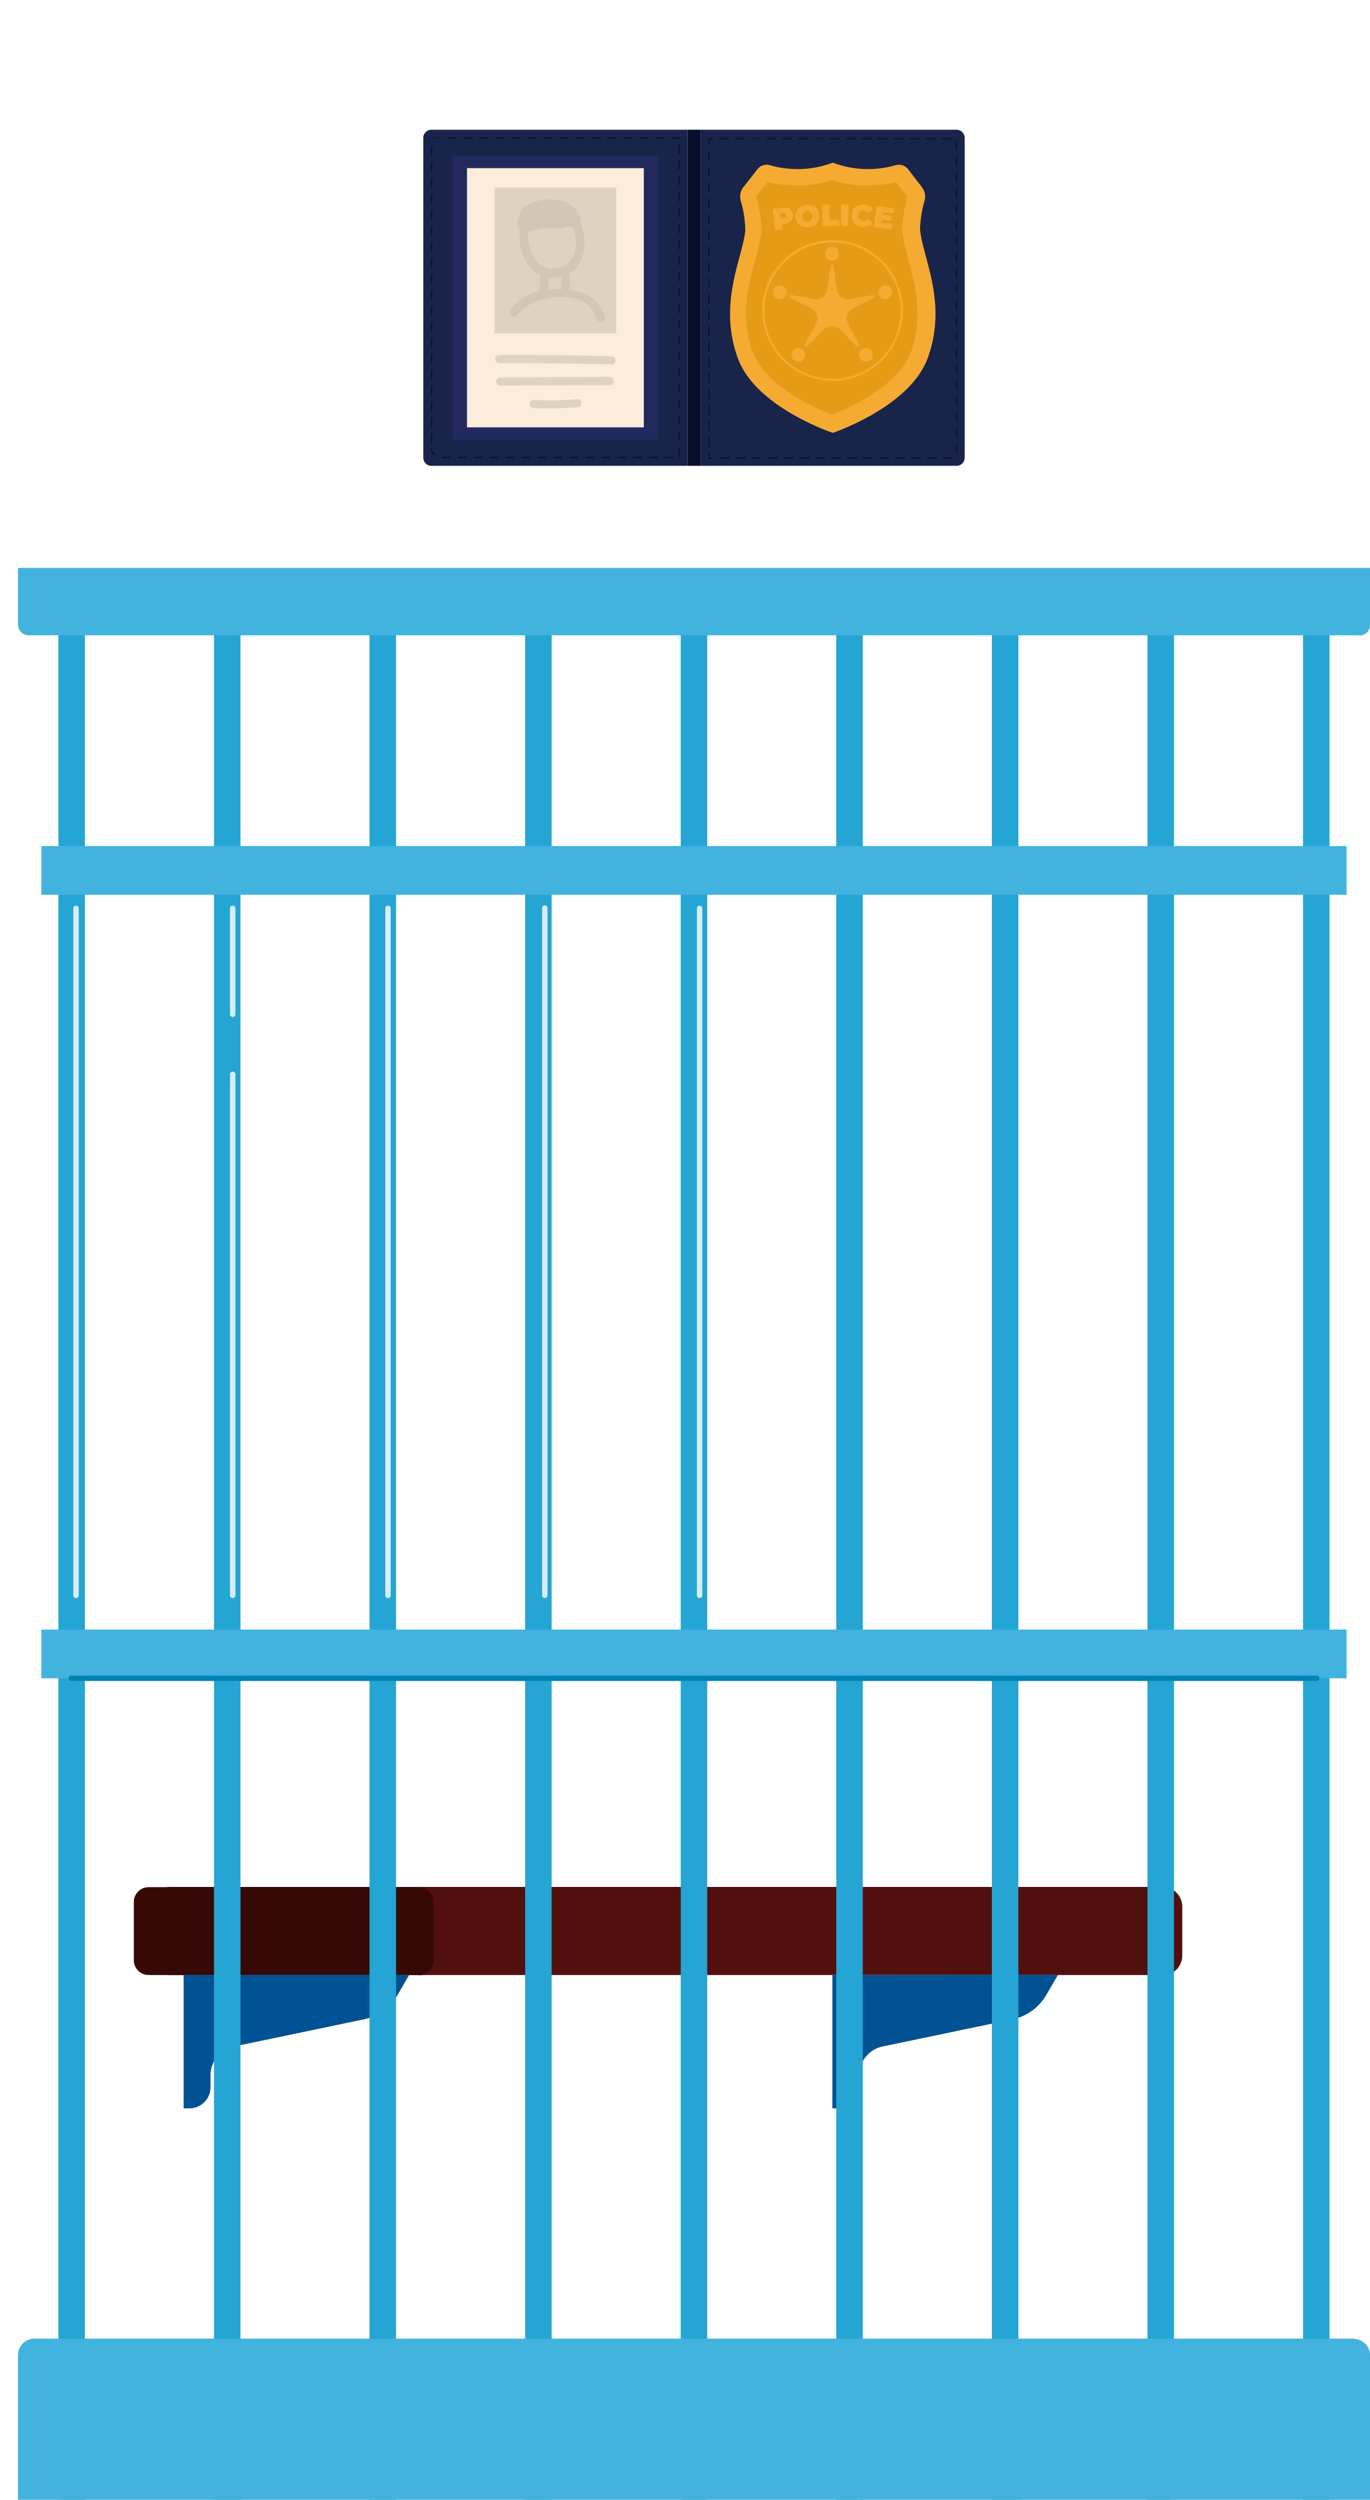 <svg id="圖層_1" data-name="圖層 1" xmlns="http://www.w3.org/2000/svg" xmlns:xlink="http://www.w3.org/1999/xlink" viewBox="0 0 277.61 506.21"><defs><style>.cls-1{fill:none;}.cls-2{clip-path:url(#clip-path);}.cls-3{fill:#0079b6;}.cls-4{fill:#19244a;}.cls-5{fill:#080f2c;}.cls-6{fill:#22295e;}.cls-7{fill:#f5ab32;}.cls-8{fill:#e59b16;}.cls-9{fill:#fbedd9;}.cls-10{fill:#ded3c1;}.cls-11{fill:#d3c6b6;}.cls-12{fill:#51100e;}.cls-13{fill:#370904;}.cls-14{fill:#005292;}.cls-15{fill:#25a5d3;}.cls-16{fill:#41b3de;}.cls-17{fill:#d7edf5;}.cls-18{fill:#0085b4;}</style><clipPath id="clip-path"><rect class="cls-1" x="-150.36" y="-317.45" width="277.58" height="251.15"/></clipPath></defs><title>bn_left</title><g class="cls-2"><polygon class="cls-3" points="-23.57 -388.61 128.15 5.48 128.15 4.26 -23.1 -388.61 -23.57 -388.61"/><polygon class="cls-3" points="-25.78 -388.61 128.15 11.22 128.15 10 -25.31 -388.61 -25.78 -388.61"/><polygon class="cls-3" points="-27.99 -388.61 128.15 16.96 128.15 15.75 -27.52 -388.61 -27.99 -388.61"/><polygon class="cls-3" points="-30.2 -388.61 128.15 22.71 128.15 21.49 -29.73 -388.61 -30.2 -388.61"/><polygon class="cls-3" points="-32.41 -388.61 128.15 28.45 128.15 27.23 -31.94 -388.61 -32.41 -388.61"/><polygon class="cls-3" points="-34.62 -388.61 128.15 34.2 128.15 32.98 -34.16 -388.61 -34.62 -388.61"/><polygon class="cls-3" points="-36.84 -388.61 128.15 39.94 128.15 38.72 -36.37 -388.61 -36.84 -388.61"/><polygon class="cls-3" points="-39.05 -388.61 128.15 45.68 128.15 44.46 -38.58 -388.61 -39.05 -388.61"/><polygon class="cls-3" points="-41.26 -388.61 128.15 51.43 128.15 50.21 -40.79 -388.61 -41.26 -388.61"/><polygon class="cls-3" points="-43.47 -388.61 128.15 57.17 128.15 55.95 -43 -388.61 -43.47 -388.61"/><polygon class="cls-3" points="-45.68 -388.61 128.15 62.91 128.15 61.7 -45.21 -388.61 -45.68 -388.61"/><polygon class="cls-3" points="-47.89 -388.61 128.15 68.66 128.15 67.44 -47.42 -388.61 -47.89 -388.61"/><polygon class="cls-3" points="-50.1 -388.61 128.15 74.4 128.15 73.18 -49.63 -388.61 -50.1 -388.61"/><polygon class="cls-3" points="-52.31 -388.61 128.15 80.14 128.15 78.93 -51.85 -388.61 -52.31 -388.61"/><polygon class="cls-3" points="-54.53 -388.61 128.15 85.89 128.15 84.67 -54.06 -388.61 -54.53 -388.61"/><polygon class="cls-3" points="-56.74 -388.61 128.15 91.63 128.15 90.42 -56.27 -388.61 -56.74 -388.61"/><polygon class="cls-3" points="-58.95 -388.61 128.15 97.38 128.15 96.16 -58.48 -388.61 -58.95 -388.61"/><polygon class="cls-3" points="-61.16 -388.61 128.15 103.12 128.15 101.9 -60.69 -388.61 -61.16 -388.61"/><polygon class="cls-3" points="-63.37 -388.61 128.15 108.86 128.15 107.65 -62.9 -388.61 -63.37 -388.61"/><polygon class="cls-3" points="-65.58 -388.61 128.15 114.61 128.15 113.39 -65.11 -388.61 -65.58 -388.61"/><polygon class="cls-3" points="-67.79 -388.61 128.15 120.35 128.15 119.13 -67.32 -388.61 -67.79 -388.61"/><polygon class="cls-3" points="-70 -388.61 127.94 125.54 128.15 125.54 128.15 124.88 -69.54 -388.61 -70 -388.61"/><polygon class="cls-3" points="-72.22 -388.61 125.73 125.54 126.19 125.54 -71.75 -388.61 -72.22 -388.61"/><polygon class="cls-3" points="-74.43 -388.61 123.51 125.54 123.98 125.54 -73.96 -388.61 -74.43 -388.61"/><polygon class="cls-3" points="-76.64 -388.61 121.3 125.54 121.77 125.54 -76.17 -388.61 -76.64 -388.61"/><polygon class="cls-3" points="-78.85 -388.61 119.09 125.54 119.56 125.54 -78.38 -388.61 -78.85 -388.61"/><polygon class="cls-3" points="-81.06 -388.61 116.88 125.54 117.35 125.54 -80.59 -388.61 -81.06 -388.61"/><polygon class="cls-3" points="-83.27 -388.61 114.67 125.54 115.14 125.54 -82.8 -388.61 -83.27 -388.61"/><polygon class="cls-3" points="-85.48 -388.61 112.46 125.54 112.93 125.54 -85.02 -388.61 -85.48 -388.61"/><polygon class="cls-3" points="-87.69 -388.61 110.25 125.54 110.72 125.54 -87.23 -388.61 -87.69 -388.61"/><polygon class="cls-3" points="-89.91 -388.61 108.04 125.54 108.5 125.54 -89.44 -388.61 -89.91 -388.61"/><polygon class="cls-3" points="-92.12 -388.61 105.83 125.54 106.29 125.54 -91.65 -388.61 -92.12 -388.61"/><polygon class="cls-3" points="-94.33 -388.61 103.61 125.54 104.08 125.54 -93.86 -388.61 -94.33 -388.61"/><polygon class="cls-3" points="-96.54 -388.61 101.4 125.54 101.87 125.54 -96.07 -388.61 -96.54 -388.61"/><polygon class="cls-3" points="-98.75 -388.61 99.19 125.54 99.66 125.54 -98.28 -388.61 -98.75 -388.61"/><polygon class="cls-3" points="-100.96 -388.61 96.98 125.54 97.45 125.54 -100.49 -388.61 -100.96 -388.61"/><polygon class="cls-3" points="-103.17 -388.61 94.77 125.54 95.24 125.54 -102.7 -388.61 -103.17 -388.61"/><polygon class="cls-3" points="-105.39 -388.61 92.56 125.54 93.03 125.54 -104.92 -388.61 -105.39 -388.61"/><polygon class="cls-3" points="-107.6 -388.61 90.34 125.54 90.81 125.54 -107.13 -388.61 -107.6 -388.61"/><polygon class="cls-3" points="-109.81 -388.61 88.13 125.54 88.6 125.54 -109.34 -388.61 -109.81 -388.61"/><polygon class="cls-3" points="-112.02 -388.61 85.92 125.54 86.39 125.54 -111.55 -388.61 -112.02 -388.61"/><polygon class="cls-3" points="-114.23 -388.61 83.71 125.54 84.18 125.54 -113.76 -388.61 -114.23 -388.61"/><polygon class="cls-3" points="-116.44 -388.61 81.5 125.54 81.97 125.54 -115.97 -388.61 -116.44 -388.61"/><polygon class="cls-3" points="-118.65 -388.61 79.29 125.54 79.76 125.54 -118.18 -388.61 -118.65 -388.61"/><polygon class="cls-3" points="-120.86 -388.61 77.08 125.54 77.55 125.54 -120.39 -388.61 -120.86 -388.61"/><polygon class="cls-3" points="-123.08 -388.61 74.87 125.54 75.34 125.54 -122.61 -388.61 -123.08 -388.61"/><polygon class="cls-3" points="-125.29 -388.61 72.66 125.54 73.13 125.54 -124.82 -388.61 -125.29 -388.61"/><polygon class="cls-3" points="-127.5 -388.61 70.44 125.54 70.91 125.54 -127.03 -388.61 -127.5 -388.61"/><polygon class="cls-3" points="-129.71 -388.61 68.23 125.54 68.7 125.54 -129.24 -388.61 -129.71 -388.61"/><polygon class="cls-3" points="-131.92 -388.61 66.02 125.54 66.49 125.54 -131.45 -388.61 -131.92 -388.61"/><polygon class="cls-3" points="-134.13 -388.61 63.81 125.54 64.28 125.54 -133.66 -388.61 -134.13 -388.61"/><polygon class="cls-3" points="-136.34 -388.61 61.6 125.54 62.07 125.54 -135.87 -388.61 -136.34 -388.61"/><polygon class="cls-3" points="-138.55 -388.61 59.39 125.54 59.86 125.54 -138.09 -388.61 -138.55 -388.61"/><polygon class="cls-3" points="-140.76 -388.61 57.18 125.54 57.65 125.54 -140.3 -388.61 -140.76 -388.61"/><polygon class="cls-3" points="-142.98 -388.61 54.97 125.54 55.43 125.54 -142.51 -388.61 -142.98 -388.61"/><polygon class="cls-3" points="-145.19 -388.61 52.75 125.54 53.22 125.54 -144.72 -388.61 -145.19 -388.61"/><polygon class="cls-3" points="-147.4 -388.61 50.54 125.54 51.01 125.54 -146.93 -388.61 -147.4 -388.61"/><polygon class="cls-3" points="-149.61 -388.61 48.33 125.54 48.8 125.54 -149.14 -388.61 -149.61 -388.61"/><polygon class="cls-3" points="-151.8 -388.61 -151.8 -388.54 46.12 125.54 46.59 125.54 -151.35 -388.61 -151.8 -388.61"/><polygon class="cls-3" points="-151.8 -382.8 43.91 125.54 44.38 125.54 -151.8 -384.02 -151.8 -382.8"/><polygon class="cls-3" points="-151.8 -377.06 41.7 125.54 42.17 125.54 -151.8 -378.27 -151.8 -377.06"/><polygon class="cls-3" points="-151.8 -371.31 39.49 125.54 39.96 125.54 -151.8 -372.53 -151.8 -371.31"/><polygon class="cls-3" points="-151.8 -365.57 37.27 125.54 37.74 125.54 -151.8 -366.79 -151.8 -365.57"/><polygon class="cls-3" points="-151.8 -359.82 35.06 125.54 35.53 125.54 -151.8 -361.04 -151.8 -359.82"/><polygon class="cls-3" points="-151.8 -354.08 32.85 125.54 33.32 125.54 -151.8 -355.3 -151.8 -354.08"/><polygon class="cls-3" points="-151.8 -348.34 30.64 125.54 31.11 125.54 -151.8 -349.56 -151.8 -348.34"/><polygon class="cls-3" points="-151.8 -342.59 28.43 125.54 28.9 125.54 -151.8 -343.81 -151.8 -342.59"/><polygon class="cls-3" points="-151.8 -336.85 26.22 125.54 26.69 125.54 -151.8 -338.07 -151.8 -336.85"/><polygon class="cls-3" points="-151.8 -331.11 24.01 125.54 24.48 125.54 -151.8 -332.32 -151.8 -331.11"/><polygon class="cls-3" points="-151.8 -325.36 21.8 125.54 22.27 125.54 -151.8 -326.58 -151.8 -325.36"/><polygon class="cls-3" points="-151.8 -319.62 19.59 125.54 20.05 125.54 -151.8 -320.84 -151.8 -319.62"/><polygon class="cls-3" points="-151.8 -313.88 17.37 125.54 17.84 125.54 -151.8 -315.09 -151.8 -313.88"/><polygon class="cls-3" points="-151.8 -308.13 15.16 125.54 15.63 125.54 -151.8 -309.35 -151.8 -308.13"/><polygon class="cls-3" points="-151.8 -302.39 12.95 125.54 13.42 125.54 -151.8 -303.61 -151.8 -302.39"/><polygon class="cls-3" points="-151.8 -296.64 10.74 125.54 11.21 125.54 -151.8 -297.86 -151.8 -296.64"/><polygon class="cls-3" points="-151.8 -290.9 8.53 125.54 9 125.54 -151.8 -292.12 -151.8 -290.9"/><polygon class="cls-3" points="-151.8 -285.16 6.32 125.54 6.79 125.54 -151.8 -286.38 -151.8 -285.16"/><polygon class="cls-3" points="-151.8 -279.41 4.11 125.54 4.58 125.54 -151.8 -280.63 -151.8 -279.41"/><polygon class="cls-3" points="-151.8 -273.67 1.9 125.54 2.36 125.54 -151.8 -274.89 -151.8 -273.67"/><polygon class="cls-3" points="-151.8 -267.93 -0.32 125.54 0.15 125.54 -151.8 -269.14 -151.8 -267.93"/></g><path class="cls-4" d="M193.83,94.33h-51.9V26.27h51.9a1.65,1.65,0,0,1,1.65,1.65V92.67a1.65,1.65,0,0,1-1.65,1.66"/><path class="cls-5" d="M193.66,28.55h0a.13.13,0,0,0-.06.16,1,1,0,0,1,.12.48v1a.11.11,0,1,0,.22,0v-1h0v0h0a1.45,1.45,0,0,0-.12-.42.12.12,0,0,0-.1-.07m.12,3.16h0a.12.12,0,0,0-.11.12v1.61a.11.11,0,1,0,.22,0V31.83A.12.12,0,0,0,193.78,31.71Zm0,3.24h0a.11.11,0,0,0-.11.11v1.62a.11.11,0,0,0,.22,0V35.06A.11.11,0,0,0,193.78,35Zm0,3.23h0a.11.11,0,0,0-.11.11v1.62a.11.11,0,1,0,.22,0V38.29A.11.11,0,0,0,193.78,38.18Zm0,3.23h0a.11.11,0,0,0-.11.11v1.62a.11.11,0,0,0,.22,0V41.52A.11.11,0,0,0,193.78,41.41Zm0,3.23h0a.11.11,0,0,0-.11.12v1.61a.11.11,0,0,0,.22,0V44.76A.11.11,0,0,0,193.78,44.64Zm0,3.23h0a.11.11,0,0,0-.11.12V49.6a.11.11,0,1,0,.22,0V48A.11.11,0,0,0,193.78,47.87Zm0,3.24h0a.11.11,0,0,0-.11.11v1.61a.11.11,0,1,0,.22,0V51.22A.11.11,0,0,0,193.78,51.11Zm0,3.23h0a.11.11,0,0,0-.11.11v1.62a.11.11,0,0,0,.22,0V54.45A.11.11,0,0,0,193.78,54.34Zm0,3.23h0a.11.11,0,0,0-.11.11V59.3a.11.11,0,0,0,.22,0V57.68A.11.11,0,0,0,193.78,57.57Zm0,3.23h0a.11.11,0,0,0-.11.11v1.62a.11.11,0,0,0,.22,0V60.91A.11.11,0,0,0,193.78,60.8Zm0,3.23h0a.11.11,0,0,0-.11.12v1.61a.11.11,0,1,0,.22,0V64.15A.11.11,0,0,0,193.78,64Zm0,3.23h0a.12.12,0,0,0-.11.12V69a.11.11,0,1,0,.22,0V67.38A.12.12,0,0,0,193.78,67.26Zm0,3.24h0a.11.11,0,0,0-.11.11v1.62a.11.11,0,1,0,.22,0V70.61A.11.11,0,0,0,193.78,70.5Zm0,3.23h0a.11.11,0,0,0-.11.11v1.62a.11.11,0,1,0,.22,0V73.84A.11.11,0,0,0,193.78,73.73Zm0,3.23h0a.11.11,0,0,0-.11.11v1.62a.11.11,0,1,0,.22,0V77.07A.11.11,0,0,0,193.78,77Zm0,3.23h0a.11.11,0,0,0-.11.11v1.62a.11.11,0,1,0,.22,0V80.3A.11.11,0,0,0,193.78,80.19Zm0,3.23h0a.11.11,0,0,0-.11.12v1.61a.11.11,0,1,0,.22,0V83.54A.11.11,0,0,0,193.78,83.42Zm0,3.24h0a.11.11,0,0,0-.11.11v1.61a.11.11,0,1,0,.22,0V86.77A.11.11,0,0,0,193.78,86.66Zm0,3.23h0a.11.11,0,0,0-.11.11v1.39a1.23,1.23,0,0,1,0,.19.11.11,0,0,0,.09.13h0a.11.11,0,0,0,.11-.09.13.13,0,0,0,0-.06h0a.13.13,0,0,0,0-.06h0V90A.11.11,0,0,0,193.78,89.89Zm-1,2.6h0l-.23,0H191.2a.11.11,0,0,0-.11.11.11.11,0,0,0,.11.12h1.62a.11.11,0,0,0,0-.22Zm-3.2,0H188a.11.11,0,0,0-.11.11.11.11,0,0,0,.11.12h1.62a.11.11,0,0,0,.11-.12A.11.11,0,0,0,189.59,92.51Zm-3.23,0h-1.62a.11.11,0,0,0-.11.11.11.11,0,0,0,.11.12h1.62a.11.11,0,0,0,.11-.12A.11.11,0,0,0,186.36,92.51Zm-3.24,0h-1.61a.11.11,0,0,0-.12.11.12.12,0,0,0,.12.12h1.61a.12.12,0,0,0,.12-.12A.11.11,0,0,0,183.12,92.51Zm-3.23,0h-1.61a.11.11,0,0,0-.12.11.12.12,0,0,0,.12.12h1.61a.11.11,0,0,0,.11-.12A.11.11,0,0,0,179.89,92.51Zm-3.23,0H175a.11.11,0,0,0-.11.11.11.11,0,0,0,.11.12h1.62a.11.11,0,0,0,.11-.12A.11.11,0,0,0,176.66,92.51Zm-3.23,0h-1.62a.11.11,0,0,0-.11.11.11.11,0,0,0,.11.12h1.62a.11.11,0,0,0,.11-.12A.11.11,0,0,0,173.43,92.51Zm-3.23,0h-1.62a.11.11,0,0,0-.11.11.11.11,0,0,0,.11.12h1.62a.11.11,0,0,0,.11-.12A.11.11,0,0,0,170.2,92.51Zm-3.24,0h-1.61a.11.11,0,0,0-.11.11.11.11,0,0,0,.11.12H167a.12.12,0,0,0,.12-.12A.11.11,0,0,0,167,92.51Zm-3.23,0h-1.61a.11.11,0,0,0-.12.11.12.12,0,0,0,.12.12h1.61a.12.12,0,0,0,.12-.12A.11.11,0,0,0,163.73,92.51Zm-3.23,0h-1.62a.11.11,0,0,0-.11.11.11.11,0,0,0,.11.12h1.62a.11.11,0,0,0,.11-.12A.11.11,0,0,0,160.5,92.51Zm-3.23,0h-1.62a.11.11,0,0,0-.11.11.11.11,0,0,0,.11.12h1.62a.11.11,0,0,0,.11-.12A.11.11,0,0,0,157.27,92.51Zm-3.23,0h-1.62a.11.11,0,0,0-.11.11.11.11,0,0,0,.11.12H154a.11.11,0,0,0,.11-.12A.11.11,0,0,0,154,92.51Zm-3.23,0h-1.62a.11.11,0,0,0-.11.11.11.11,0,0,0,.11.12h1.62a.11.11,0,0,0,.11-.12A.11.11,0,0,0,150.81,92.51Zm-3.24,0H146a.12.12,0,0,0-.12.11.12.12,0,0,0,.12.12h1.61a.12.12,0,0,0,.12-.12A.11.11,0,0,0,147.57,92.51Zm-3.94-.68h0a.11.11,0,0,0-.11.11v.8h.82a.12.12,0,0,0,.12-.12.12.12,0,0,0-.12-.11h-.59v-.57A.11.11,0,0,0,143.63,91.83Zm0-3.23h0a.11.11,0,0,0-.11.11v1.62a.11.11,0,0,0,.11.11.11.11,0,0,0,.12-.11V88.71A.11.11,0,0,0,143.63,88.6Zm0-3.23h0a.11.11,0,0,0-.11.11V87.1a.11.11,0,0,0,.11.11.11.11,0,0,0,.12-.11V85.48A.11.11,0,0,0,143.63,85.37Zm0-3.23h0a.11.11,0,0,0-.11.11v1.61a.11.11,0,0,0,.11.12.12.12,0,0,0,.12-.12V82.25A.11.11,0,0,0,143.63,82.14Zm0-3.24h0a.11.11,0,0,0-.11.12v1.61a.11.11,0,0,0,.11.12.12.12,0,0,0,.12-.12V79A.12.12,0,0,0,143.63,78.9Zm0-3.23h0a.11.11,0,0,0-.11.11V77.4a.11.11,0,0,0,.11.11.11.11,0,0,0,.12-.11V75.78A.11.11,0,0,0,143.63,75.67Zm0-3.23h0a.11.11,0,0,0-.11.11v1.62a.11.11,0,0,0,.11.11.11.11,0,0,0,.12-.11V72.55A.11.11,0,0,0,143.63,72.44Zm0-3.23h0a.11.11,0,0,0-.11.11v1.62a.11.11,0,0,0,.11.11.11.11,0,0,0,.12-.11V69.32A.11.11,0,0,0,143.63,69.21Zm0-3.23h0a.11.11,0,0,0-.11.11v1.62a.11.11,0,0,0,.11.11.11.11,0,0,0,.12-.11V66.09A.11.11,0,0,0,143.63,66Zm0-3.24h0a.12.12,0,0,0-.11.12v1.61a.11.11,0,0,0,.11.12.12.12,0,0,0,.12-.12V62.86A.12.12,0,0,0,143.63,62.74Zm0-3.23h0a.11.11,0,0,0-.11.12v1.61a.12.12,0,0,0,.11.12.12.12,0,0,0,.12-.12V59.63A.12.12,0,0,0,143.63,59.51Zm0-3.23h0a.11.11,0,0,0-.11.11V58a.11.11,0,0,0,.11.11.11.11,0,0,0,.12-.11V56.39A.11.11,0,0,0,143.63,56.28Zm0-3.23h0a.11.11,0,0,0-.11.11v1.62a.11.11,0,0,0,.11.11.11.11,0,0,0,.12-.11V53.16A.11.11,0,0,0,143.63,53.05Zm0-3.23h0a.11.11,0,0,0-.11.11v1.62a.11.11,0,0,0,.11.11.11.11,0,0,0,.12-.11V49.93A.11.11,0,0,0,143.63,49.82Zm0-3.23h0a.11.11,0,0,0-.11.11v1.62a.11.11,0,0,0,.11.11.11.11,0,0,0,.12-.11V46.7A.11.11,0,0,0,143.63,46.59Zm0-3.24h0a.12.12,0,0,0-.11.12v1.61a.11.11,0,0,0,.11.12.12.12,0,0,0,.12-.12V43.47A.12.12,0,0,0,143.63,43.35Zm0-3.23h0a.11.11,0,0,0-.11.12v1.61a.11.11,0,0,0,.11.11.11.11,0,0,0,.12-.11V40.24A.12.12,0,0,0,143.63,40.12Zm0-3.23h0a.11.11,0,0,0-.11.11v1.62a.11.11,0,0,0,.11.11.11.11,0,0,0,.12-.11V37A.11.11,0,0,0,143.63,36.89Zm0-3.23h0a.11.11,0,0,0-.11.11v1.62a.11.11,0,0,0,.11.11.11.11,0,0,0,.12-.11V33.77A.11.11,0,0,0,143.63,33.66Zm0-3.23h0a.11.11,0,0,0-.11.11v1.62a.11.11,0,0,0,.11.11.11.11,0,0,0,.12-.11V30.54A.11.11,0,0,0,143.63,30.43Zm.43-2.58h-.54v1.07a.11.11,0,0,0,.11.12.12.12,0,0,0,.12-.12v-.84h.31a.11.11,0,0,0,.12-.11A.12.12,0,0,0,144.06,27.85Zm3.24,0h-1.62a.11.11,0,0,0-.11.12.11.11,0,0,0,.11.11h1.62a.11.11,0,0,0,.11-.11A.11.11,0,0,0,147.3,27.85Zm3.23,0h-1.62a.11.11,0,0,0-.11.12.11.11,0,0,0,.11.11h1.62a.11.11,0,0,0,.11-.11A.11.11,0,0,0,150.53,27.85Zm3.23,0h-1.62A.11.11,0,0,0,152,28a.11.11,0,0,0,.11.11h1.62a.11.11,0,0,0,.11-.11A.11.11,0,0,0,153.76,27.85Zm3.23,0h-1.61a.12.12,0,0,0-.12.12.11.11,0,0,0,.12.11H157a.11.11,0,0,0,.11-.11A.11.11,0,0,0,157,27.85Zm3.23,0h-1.61a.12.12,0,0,0-.12.12.11.11,0,0,0,.12.11h1.61a.11.11,0,0,0,.12-.11A.12.12,0,0,0,160.22,27.85Zm3.24,0h-1.62a.11.11,0,0,0-.11.12.11.11,0,0,0,.11.11h1.62a.11.11,0,0,0,.11-.11A.11.11,0,0,0,163.46,27.85Zm3.23,0h-1.62A.11.11,0,0,0,165,28a.11.11,0,0,0,.11.11h1.62a.11.11,0,0,0,.11-.11A.11.11,0,0,0,166.69,27.85Zm3.23,0H168.3a.11.11,0,0,0-.11.12.11.11,0,0,0,.11.11h1.62A.11.11,0,0,0,170,28,.11.11,0,0,0,169.92,27.85Zm3.23,0h-1.62a.11.11,0,0,0-.11.12.11.11,0,0,0,.11.11h1.62a.11.11,0,0,0,.11-.11A.11.11,0,0,0,173.15,27.85Zm3.23,0h-1.61a.12.12,0,0,0-.12.12.11.11,0,0,0,.12.11h1.61a.12.12,0,0,0,.12-.11A.12.12,0,0,0,176.38,27.85Zm3.23,0H178a.12.12,0,0,0-.12.12.12.12,0,0,0,.12.11h1.61a.11.11,0,0,0,.12-.11A.12.12,0,0,0,179.61,27.85Zm3.24,0h-1.62a.11.11,0,0,0-.11.12.11.11,0,0,0,.11.11h1.62A.11.11,0,0,0,183,28,.11.11,0,0,0,182.85,27.85Zm3.23,0h-1.62a.11.11,0,0,0-.11.12.11.11,0,0,0,.11.11h1.62a.11.11,0,0,0,.11-.11A.11.11,0,0,0,186.08,27.85Zm3.23,0h-1.62a.11.11,0,0,0-.11.12.11.11,0,0,0,.11.11h1.62a.11.11,0,0,0,.11-.11A.11.11,0,0,0,189.31,27.85Zm3.23,0h-1.61a.12.12,0,0,0-.12.12.11.11,0,0,0,.12.11h1.61a.11.11,0,0,0,.11-.11A.11.11,0,0,0,192.54,27.85Z"/><path class="cls-4" d="M139.31,94.33H87.42a1.65,1.65,0,0,1-1.65-1.66V27.92a1.65,1.65,0,0,1,1.65-1.65h51.89Z"/><path class="cls-5" d="M137.61,29.25h0a.11.11,0,0,0-.11.12V31a.11.11,0,0,0,.11.12.12.12,0,0,0,.12-.12V29.37a.12.12,0,0,0-.12-.12m0,3.24h0a.11.11,0,0,0-.11.11v1.61a.11.11,0,0,0,.11.12.12.12,0,0,0,.12-.12V32.6A.11.11,0,0,0,137.61,32.49Zm0,3.23h0a.11.11,0,0,0-.11.11v1.62a.11.11,0,0,0,.11.11.11.11,0,0,0,.12-.11V35.83A.11.11,0,0,0,137.61,35.72Zm0,3.23h0a.11.11,0,0,0-.11.11v1.62a.11.11,0,0,0,.11.11.11.11,0,0,0,.12-.11V39.06A.11.11,0,0,0,137.61,39Zm0,3.23h0a.11.11,0,0,0-.11.11v1.62a.11.11,0,0,0,.11.11.11.11,0,0,0,.12-.11V42.29A.11.11,0,0,0,137.61,42.18Zm0,3.23h0a.11.11,0,0,0-.11.12v1.61a.11.11,0,0,0,.11.11.11.11,0,0,0,.12-.11V45.53A.12.12,0,0,0,137.61,45.41Zm0,3.23h0a.12.12,0,0,0-.11.12v1.61a.11.11,0,0,0,.11.12.12.12,0,0,0,.12-.12V48.76A.12.12,0,0,0,137.61,48.64Zm0,3.24h0a.11.11,0,0,0-.11.11v1.62a.11.11,0,0,0,.11.11.11.11,0,0,0,.12-.11V52A.11.11,0,0,0,137.61,51.88Zm0,3.23h0a.11.11,0,0,0-.11.11v1.62a.11.11,0,0,0,.11.11.11.11,0,0,0,.12-.11V55.22A.11.11,0,0,0,137.61,55.11Zm0,3.23h0a.11.11,0,0,0-.11.11v1.62a.11.11,0,0,0,.11.11.11.11,0,0,0,.12-.11V58.45A.11.11,0,0,0,137.61,58.34Zm0,3.23h0a.11.11,0,0,0-.11.11V63.3a.11.11,0,0,0,.11.11.11.11,0,0,0,.12-.11V61.68A.11.11,0,0,0,137.61,61.57Zm0,3.23h0a.11.11,0,0,0-.11.12v1.61a.12.12,0,0,0,.11.12.12.12,0,0,0,.12-.12V64.92A.12.12,0,0,0,137.61,64.8Zm0,3.23h0a.12.12,0,0,0-.11.12v1.61a.11.11,0,0,0,.11.12.12.12,0,0,0,.12-.12V68.15A.12.12,0,0,0,137.61,68Zm0,3.24h0a.11.11,0,0,0-.11.11V73a.11.11,0,0,0,.11.11.11.11,0,0,0,.12-.11V71.38A.11.11,0,0,0,137.61,71.27Zm0,3.23h0a.11.11,0,0,0-.11.11v1.62a.11.11,0,0,0,.11.11.11.11,0,0,0,.12-.11V74.61A.11.11,0,0,0,137.61,74.5Zm0,3.23h0a.11.11,0,0,0-.11.11v1.62a.11.11,0,0,0,.11.11.11.11,0,0,0,.12-.11V77.84A.11.11,0,0,0,137.61,77.73Zm0,3.23h0a.11.11,0,0,0-.11.11v1.62a.11.11,0,0,0,.11.11.11.11,0,0,0,.12-.11V81.07A.11.11,0,0,0,137.61,81Zm0,3.23h0a.11.11,0,0,0-.11.12v1.61a.11.11,0,0,0,.11.12.12.12,0,0,0,.12-.12V84.31A.12.12,0,0,0,137.61,84.19Zm0,3.24h0a.11.11,0,0,0-.11.11v1.62a.11.11,0,0,0,.11.11.11.11,0,0,0,.12-.11V87.54A.11.11,0,0,0,137.61,87.43Zm0,3.23h0a.11.11,0,0,0-.11.11v1.62a.11.11,0,0,0,.11.11.11.11,0,0,0,.12-.11V90.77A.11.11,0,0,0,137.61,90.66Zm-1.15,1.85h-1.61a.12.12,0,0,0-.12.11.12.12,0,0,0,.12.12h1.61a.12.12,0,0,0,.12-.12A.11.11,0,0,0,136.46,92.51Zm-3.23,0h-1.61a.11.11,0,0,0-.12.11.12.12,0,0,0,.12.12h1.61a.12.12,0,0,0,.12-.12A.12.12,0,0,0,133.23,92.51Zm-3.23,0h-1.62a.11.11,0,0,0-.11.11.11.11,0,0,0,.11.12H130a.11.11,0,0,0,.11-.12A.11.11,0,0,0,130,92.51Zm-3.23,0h-1.62a.11.11,0,0,0-.11.11.11.11,0,0,0,.11.12h1.62a.11.11,0,0,0,.11-.12A.11.11,0,0,0,126.77,92.51Zm-3.23,0h-1.62a.11.11,0,0,0-.11.11.11.11,0,0,0,.11.12h1.62a.11.11,0,0,0,.11-.12A.11.11,0,0,0,123.54,92.51Zm-3.24,0h-1.61a.11.11,0,0,0-.11.11.11.11,0,0,0,.11.12h1.61a.12.12,0,0,0,.12-.12A.11.11,0,0,0,120.3,92.51Zm-3.23,0h-1.61a.11.11,0,0,0-.12.11.12.12,0,0,0,.12.12h1.61a.12.12,0,0,0,.12-.12A.11.11,0,0,0,117.07,92.51Zm-3.23,0h-1.61a.11.11,0,0,0-.12.11.12.12,0,0,0,.12.12h1.61a.11.11,0,0,0,.11-.12A.11.11,0,0,0,113.84,92.51Zm-3.23,0H109a.11.11,0,0,0-.11.11.11.11,0,0,0,.11.12h1.62a.11.11,0,0,0,.11-.12A.11.11,0,0,0,110.61,92.51Zm-3.23,0h-1.62a.11.11,0,0,0-.11.11.11.11,0,0,0,.11.12h1.62a.11.11,0,0,0,.11-.12A.11.11,0,0,0,107.38,92.51Zm-3.23,0h-1.62a.11.11,0,0,0-.11.11.11.11,0,0,0,.11.12h1.62a.11.11,0,0,0,.11-.12A.11.11,0,0,0,104.15,92.51Zm-3.24,0H99.3a.12.12,0,0,0-.12.11.12.12,0,0,0,.12.12h1.61a.12.12,0,0,0,.12-.12A.11.11,0,0,0,100.91,92.51Zm-3.23,0H96.07a.11.11,0,0,0-.12.11.12.12,0,0,0,.12.12h1.61a.12.12,0,0,0,.12-.12A.12.12,0,0,0,97.68,92.51Zm-3.23,0H92.83a.11.11,0,0,0-.11.11.11.11,0,0,0,.11.12h1.62a.11.11,0,0,0,.11-.12A.11.11,0,0,0,94.45,92.51Zm-3.23,0H89.6a.11.11,0,0,0-.11.11.11.11,0,0,0,.11.12h1.62a.11.11,0,0,0,.11-.12A.11.11,0,0,0,91.22,92.51Zm-3.75-1.45h0a.11.11,0,0,0-.11.11v.22h0v0h0a1.36,1.36,0,0,0,.61.78l.06,0a.12.12,0,0,0,.1-.06.11.11,0,0,0,0-.15,1.16,1.16,0,0,1-.56-1v-.22A.11.11,0,0,0,87.47,91.06Zm0-3.23h0a.11.11,0,0,0-.11.11v1.62a.11.11,0,0,0,.22,0V87.94A.11.11,0,0,0,87.47,87.83Zm0-3.23h0a.11.11,0,0,0-.11.11v1.62a.11.11,0,0,0,.22,0V84.71A.11.11,0,0,0,87.47,84.6Zm0-3.24h0a.12.12,0,0,0-.11.12v1.61a.11.11,0,1,0,.22,0V81.48A.12.12,0,0,0,87.47,81.36Zm0-3.23h0a.11.11,0,0,0-.11.12v1.61a.11.11,0,1,0,.22,0V78.25A.11.11,0,0,0,87.47,78.13Zm0-3.23h0a.11.11,0,0,0-.11.11v1.62a.11.11,0,0,0,.22,0V75A.11.11,0,0,0,87.47,74.9Zm0-3.23h0a.11.11,0,0,0-.11.11V73.4a.11.11,0,0,0,.22,0V71.78A.11.11,0,0,0,87.47,71.67Zm0-3.23h0a.11.11,0,0,0-.11.11v1.62a.11.11,0,0,0,.22,0V68.55A.11.11,0,0,0,87.47,68.44Zm0-3.23h0a.11.11,0,0,0-.11.11v1.62a.11.11,0,0,0,.22,0V65.32A.11.11,0,0,0,87.47,65.21Zm0-3.24h0a.12.12,0,0,0-.11.12V63.7a.11.11,0,1,0,.22,0V62.09A.12.12,0,0,0,87.47,62Zm0-3.23h0a.11.11,0,0,0-.11.12v1.61a.11.11,0,0,0,.22,0V58.86A.11.11,0,0,0,87.47,58.74Zm0-3.23h0a.11.11,0,0,0-.11.11v1.62a.11.11,0,0,0,.22,0V55.62A.11.11,0,0,0,87.47,55.51Zm0-3.23h0a.11.11,0,0,0-.11.11V54a.11.11,0,0,0,.22,0V52.39A.11.11,0,0,0,87.47,52.28Zm0-3.23h0a.11.11,0,0,0-.11.11v1.62a.11.11,0,0,0,.22,0V49.16A.11.11,0,0,0,87.47,49.05Zm0-3.23h0a.11.11,0,0,0-.11.11v1.61a.11.11,0,1,0,.22,0V45.93A.11.11,0,0,0,87.47,45.82Zm0-3.24h0a.11.11,0,0,0-.11.12v1.61a.11.11,0,1,0,.22,0V42.7A.11.11,0,0,0,87.47,42.58Zm0-3.23h0a.11.11,0,0,0-.11.11v1.62a.11.11,0,0,0,.22,0V39.46A.11.11,0,0,0,87.47,39.35Zm0-3.23h0a.11.11,0,0,0-.11.11v1.62a.11.11,0,0,0,.22,0V36.23A.11.11,0,0,0,87.47,36.12Zm0-3.23h0a.11.11,0,0,0-.11.11v1.62a.11.11,0,0,0,.22,0V33A.11.11,0,0,0,87.47,32.89Zm0-3.23h0a.11.11,0,0,0-.11.11v1.62a.11.11,0,0,0,.22,0V29.77A.11.11,0,0,0,87.47,29.66Zm1.78-1.81H87.86l-.12.11a.11.11,0,0,0,0,.16.11.11,0,0,0,.07,0,.16.16,0,0,0,.09,0,1.09,1.09,0,0,1,.8-.34h.54a.11.11,0,0,0,.11-.11A.11.11,0,0,0,89.25,27.85Zm3.23,0H90.87a.12.12,0,0,0-.12.12.11.11,0,0,0,.12.11h1.61A.11.11,0,0,0,92.6,28,.12.12,0,0,0,92.48,27.85Zm3.23,0H94.1A.12.12,0,0,0,94,28a.12.12,0,0,0,.12.11h1.61a.11.11,0,0,0,.12-.11A.12.12,0,0,0,95.71,27.85Zm3.24,0H97.33a.11.11,0,0,0-.11.12.11.11,0,0,0,.11.11H99a.11.11,0,0,0,.11-.11A.11.11,0,0,0,99,27.85Zm3.23,0h-1.62a.11.11,0,0,0-.11.12.11.11,0,0,0,.11.11h1.62a.11.11,0,0,0,.11-.11A.11.11,0,0,0,102.18,27.85Zm3.23,0h-1.62a.11.11,0,0,0-.11.12.11.11,0,0,0,.11.11h1.62a.11.11,0,0,0,.11-.11A.11.11,0,0,0,105.41,27.85Zm3.23,0H107a.12.12,0,0,0-.12.12.11.11,0,0,0,.12.11h1.61a.11.11,0,0,0,.11-.11A.11.11,0,0,0,108.64,27.85Zm3.23,0h-1.61a.12.12,0,0,0-.12.12.11.11,0,0,0,.12.11h1.61A.11.11,0,0,0,112,28,.12.12,0,0,0,111.87,27.85Zm3.23,0h-1.61a.11.11,0,0,0-.11.12.11.11,0,0,0,.11.11h1.61a.11.11,0,0,0,.12-.11A.12.12,0,0,0,115.1,27.85Zm3.24,0h-1.62a.11.11,0,0,0-.11.12.11.11,0,0,0,.11.11h1.62a.11.11,0,0,0,.11-.11A.11.11,0,0,0,118.34,27.85Zm3.23,0H120a.11.11,0,0,0-.11.12.11.11,0,0,0,.11.11h1.62a.11.11,0,0,0,.11-.11A.11.11,0,0,0,121.57,27.85Zm3.23,0h-1.62a.11.11,0,0,0-.11.12.11.11,0,0,0,.11.11h1.62a.11.11,0,0,0,.11-.11A.11.11,0,0,0,124.8,27.85Zm3.23,0h-1.61a.12.12,0,0,0-.12.12.11.11,0,0,0,.12.11H128a.12.12,0,0,0,.12-.11A.12.12,0,0,0,128,27.85Zm3.23,0h-1.61a.12.12,0,0,0-.12.12.12.12,0,0,0,.12.11h1.61a.11.11,0,0,0,.12-.11A.12.12,0,0,0,131.26,27.85Zm3.24,0h-1.62a.11.11,0,0,0-.11.12.11.11,0,0,0,.11.11h1.62a.11.11,0,0,0,.11-.11A.11.11,0,0,0,134.5,27.85Zm3.23,0h-1.62A.11.11,0,0,0,136,28a.11.11,0,0,0,.11.11h1.62Z"/><rect class="cls-5" x="139.31" y="26.27" width="2.62" height="68.06"/><rect class="cls-6" x="91.74" y="31.5" width="41.61" height="57.59"/><path class="cls-7" d="M186.43,46.78a22.1,22.1,0,0,1,.93-6.15,3.2,3.2,0,0,0-.59-2.78L184,34.25a2.36,2.36,0,0,0-2.5-.8,20.24,20.24,0,0,1-12.75-.51,20.27,20.27,0,0,1-12.76.51,2.35,2.35,0,0,0-2.49.8l-2.82,3.6a3.2,3.2,0,0,0-.59,2.78,22.1,22.1,0,0,1,.93,6.15c-.66,5.76-5.51,14.68-1.53,25.7,3.6,10,19.26,15.17,19.26,15.17S184.36,82.46,188,72.48c4-11-.87-19.94-1.53-25.7"/><path class="cls-8" d="M168.58,84c-4.52-1.73-13.77-6.39-16.06-12.72-2.56-7.11-1-13.16.47-18.49a40,40,0,0,0,1.24-5.67c.07-.59.28-2.37-1-7.28l2.32-3a23.83,23.83,0,0,0,13-.37,23.83,23.83,0,0,0,13,.37l2.33,3c-1.26,4.91-1.06,6.69-1,7.28a40.07,40.07,0,0,0,1.25,5.67c1.42,5.33,3,11.38.46,18.49-2.28,6.33-11.53,11-16.06,12.72"/><path class="cls-7" d="M159.16,44h0a.5.5,0,0,0,.1-.39.45.45,0,0,0-.19-.35.63.63,0,0,0-.45-.09l-.53.06.11,1,.53-.06a.64.64,0,0,0,.43-.18m.48-1.87a1.47,1.47,0,0,1,.74.48,1.58,1.58,0,0,1,.34.83,1.54,1.54,0,0,1-.14.89A1.52,1.52,0,0,1,160,45a2.4,2.4,0,0,1-1,.31l-.62.07.12,1.06-1.45.16-.49-4.29,2.07-.23A2.43,2.43,0,0,1,159.64,42.15Z"/><path class="cls-7" d="M164.18,44.69h0a1,1,0,0,0,.33-.4,1.34,1.34,0,0,0,.09-.58,1.23,1.23,0,0,0-.17-.56.91.91,0,0,0-.38-.35.94.94,0,0,0-1,.07.94.94,0,0,0-.33.4,1.29,1.29,0,0,0-.09.57,1.27,1.27,0,0,0,.17.57,1,1,0,0,0,.38.35,1,1,0,0,0,.49.1,1,1,0,0,0,.48-.17m-1.67,1.14a2.19,2.19,0,0,1-.92-.75,2.33,2.33,0,0,1-.16-2.32,2.25,2.25,0,0,1,.82-.86,2.89,2.89,0,0,1,2.5-.17,2.14,2.14,0,0,1,1.31,1.88,2.16,2.16,0,0,1-1.05,2,2.69,2.69,0,0,1-1.23.37A2.81,2.81,0,0,1,162.51,45.83Z"/><polygon class="cls-7" points="166.59 41.45 168.05 41.41 168.12 44.6 170.07 44.56 170.09 45.69 166.69 45.76 166.59 41.45"/><rect class="cls-7" x="169.05" y="42.82" width="4.32" height="1.46" transform="translate(125.71 214.26) rotate(-89.35)"/><path class="cls-7" d="M173.59,45.58a2.16,2.16,0,0,1-.82-.85,2.32,2.32,0,0,1,.13-2.33,2.14,2.14,0,0,1,.9-.76,2.83,2.83,0,0,1,2.36.07,2.05,2.05,0,0,1,.78.68l-1,.77a1.2,1.2,0,0,0-.92-.56,1,1,0,0,0-.75.26,1.26,1.26,0,0,0-.09,1.57,1,1,0,0,0,.72.33,1.18,1.18,0,0,0,1-.45l.87.87a2,2,0,0,1-.84.59,2.63,2.63,0,0,1-1.14.16,2.55,2.55,0,0,1-1.21-.35"/><polygon class="cls-7" points="180.79 45.35 180.65 46.44 177.09 45.98 177.63 41.7 181.12 42.14 180.98 43.23 178.91 42.97 178.85 43.47 180.66 43.7 180.53 44.74 178.72 44.51 178.64 45.08 180.79 45.35"/><path class="cls-7" d="M168.92,54l.64,4.55a2.33,2.33,0,0,0,2.72,2l4.53-.8a.35.35,0,0,1,.21.65l-4.13,2a2.33,2.33,0,0,0-1,3.2L174,69.65a.34.34,0,0,1-.55.4l-3.19-3.31a2.35,2.35,0,0,0-3.37,0l-3.19,3.31a.34.34,0,0,1-.55-.4l2.16-4.06a2.34,2.34,0,0,0-1-3.2l-4.13-2a.34.34,0,0,1,.21-.65l4.52.8a2.34,2.34,0,0,0,2.73-2l.63-4.55a.34.34,0,0,1,.68,0"/><path class="cls-7" d="M170,51.38a1.4,1.4,0,1,1-1.4-1.39,1.39,1.39,0,0,1,1.4,1.39"/><path class="cls-7" d="M180.78,59.16a1.4,1.4,0,1,1-1.4-1.39,1.4,1.4,0,0,1,1.4,1.39"/><path class="cls-7" d="M176.86,71.85a1.4,1.4,0,1,1-1.4-1.39,1.4,1.4,0,0,1,1.4,1.39"/><path class="cls-7" d="M163.19,71.85a1.4,1.4,0,1,1-1.4-1.39,1.4,1.4,0,0,1,1.4,1.39"/><path class="cls-7" d="M159.43,59.16a1.4,1.4,0,1,1-1.4-1.39,1.4,1.4,0,0,1,1.4,1.39"/><path class="cls-7" d="M168.71,49.1h0a13.81,13.81,0,1,0,13.8,13.8,13.82,13.82,0,0,0-13.8-13.8m0,28A14.24,14.24,0,1,1,182.94,62.9,14.26,14.26,0,0,1,168.71,77.14Z"/><rect class="cls-9" x="94.63" y="34.05" width="35.83" height="52.49"/><rect class="cls-10" x="100.21" y="37.96" width="24.67" height="29.57"/><path class="cls-10" d="M123.91,72.15q-11.39-.32-22.78-.27a.82.82,0,0,0,0,1.64q11.4,0,22.78.27a.82.82,0,0,0,0-1.64"/><path class="cls-10" d="M123.6,76.32l-22.24.14a.82.82,0,0,0,0,1.64L123.6,78a.82.82,0,0,0,0-1.64"/><path class="cls-10" d="M117.06,80.82a68.08,68.08,0,0,1-8.92.17c-1.06,0-1.06,1.6,0,1.64a68.08,68.08,0,0,0,8.92-.17c1-.09,1.06-1.73,0-1.64"/><path class="cls-11" d="M111.07,58.62h0c0-.49.07-1,.11-1.48,0-.3,0-.65.06-1a8,8,0,0,0,2.13,0l.29-.07c.07.84.13,1.69.19,2.53a18.3,18.3,0,0,0-2.78,0m-3.51-7.89h0a7.51,7.51,0,0,1-.47-3.81c1-.13,2-.51,2.62-.59,1.26-.18,2.46,0,3.7-.11.64-.06,1.28-.32,1.92-.35a4,4,0,0,1,.67.06c1.58,3.37.49,8.43-3.73,8.46C109.65,54.41,108.4,53,107.56,50.73Zm15,13.37c-.92-3.36-3.79-4.84-6.94-5.34-.08-1-.15-2-.22-3a.9.9,0,0,0-.1-.34c3.26-1.84,3.92-6.73,2.3-10.24a1.72,1.72,0,0,0-.07-1.17c-1.42-4-6.63-4.26-9.89-2.87-.94.4-2.1,1-2.26,2.11-.47.94-.83,2.19-.4,3a1.4,1.4,0,0,0,.38.42,10.34,10.34,0,0,0,1,5.85,5.88,5.88,0,0,0,3.16,3.21c-.07.39-.06.8-.09,1.18l-.13,1.71a.9.9,0,0,0,0,.29,10.12,10.12,0,0,0-5.92,3.9c-.69.9.84,1.79,1.53.89,1.76-2.31,6-3.77,9.67-3.49l.33,0c2.78.29,5.2,1.6,5.94,4.33A.89.89,0,0,0,122.58,64.1Z"/><path class="cls-12" d="M235.57,399.94h-201a4,4,0,0,1-4-4v-9.84a4,4,0,0,1,4-4h201a4,4,0,0,1,4,4V396a4,4,0,0,1-4,4"/><path class="cls-13" d="M84.88,399.94H30.12a3,3,0,0,1-3-3V385.15a3,3,0,0,1,3-3H84.88a3,3,0,0,1,3,3V397a3,3,0,0,1-3,3"/><path class="cls-14" d="M37.21,399.94v27H38.4a4.27,4.27,0,0,0,4.26-4.27v-2.46a5.93,5.93,0,0,1,4.71-5.79l26.34-5.5A10.36,10.36,0,0,0,80.54,404l2.38-4.09Z"/><path class="cls-14" d="M168.67,399.94v27h1.18a4.27,4.27,0,0,0,4.27-4.27v-2.46a5.92,5.92,0,0,1,4.7-5.79l26.34-5.5A10.36,10.36,0,0,0,212,404l2.39-4.09Z"/><rect class="cls-15" x="264.04" y="118.92" width="5.37" height="387.28"/><rect class="cls-15" x="232.52" y="118.92" width="5.37" height="387.28"/><rect class="cls-15" x="200.99" y="118.92" width="5.37" height="387.28"/><rect class="cls-15" x="169.46" y="118.92" width="5.37" height="387.28"/><rect class="cls-15" x="137.94" y="118.92" width="5.37" height="387.28"/><rect class="cls-15" x="106.41" y="118.92" width="5.37" height="387.28"/><rect class="cls-15" x="74.88" y="118.92" width="5.37" height="387.28"/><rect class="cls-15" x="43.36" y="118.92" width="5.37" height="387.28"/><rect class="cls-15" x="11.83" y="118.92" width="5.37" height="387.28"/><path class="cls-16" d="M274.23,473.57H7A3.37,3.37,0,0,0,3.64,477v29.26h274V477a3.38,3.38,0,0,0-3.38-3.38"/><path class="cls-16" d="M275.42,128.65H5.83a2.19,2.19,0,0,1-2.19-2.19V115h274v11.51a2.19,2.19,0,0,1-2.19,2.19"/><rect class="cls-16" x="8.38" y="329.99" width="264.49" height="9.86"/><rect class="cls-16" x="8.38" y="171.33" width="264.49" height="9.86"/><path class="cls-17" d="M15.41,323.62a.55.55,0,0,1-.55-.55V183.94a.55.55,0,0,1,.55-.55.54.54,0,0,1,.54.55V323.07a.55.55,0,0,1-.54.55"/><path class="cls-17" d="M47.15,323.62a.55.55,0,0,1-.55-.55V217.56a.55.55,0,1,1,1.1,0V323.07a.55.55,0,0,1-.55.55"/><path class="cls-17" d="M47.15,205.94a.55.55,0,0,1-.55-.55V183.94a.55.55,0,1,1,1.1,0v21.45a.55.55,0,0,1-.55.55"/><path class="cls-17" d="M78.62,323.62a.55.55,0,0,1-.55-.55V183.94a.55.55,0,1,1,1.1,0V323.07a.55.55,0,0,1-.55.55"/><path class="cls-17" d="M110.4,323.62a.55.55,0,0,1-.55-.55V183.94a.55.55,0,1,1,1.09,0V323.07a.55.55,0,0,1-.54.55"/><path class="cls-17" d="M141.76,323.62a.55.55,0,0,1-.54-.55V183.94a.54.54,0,0,1,.54-.55.55.55,0,0,1,.55.55V323.07a.55.55,0,0,1-.55.55"/><path class="cls-18" d="M266.73,340.4H14.52a.55.55,0,1,1,0-1.09H266.73a.55.55,0,1,1,0,1.09"/></svg>